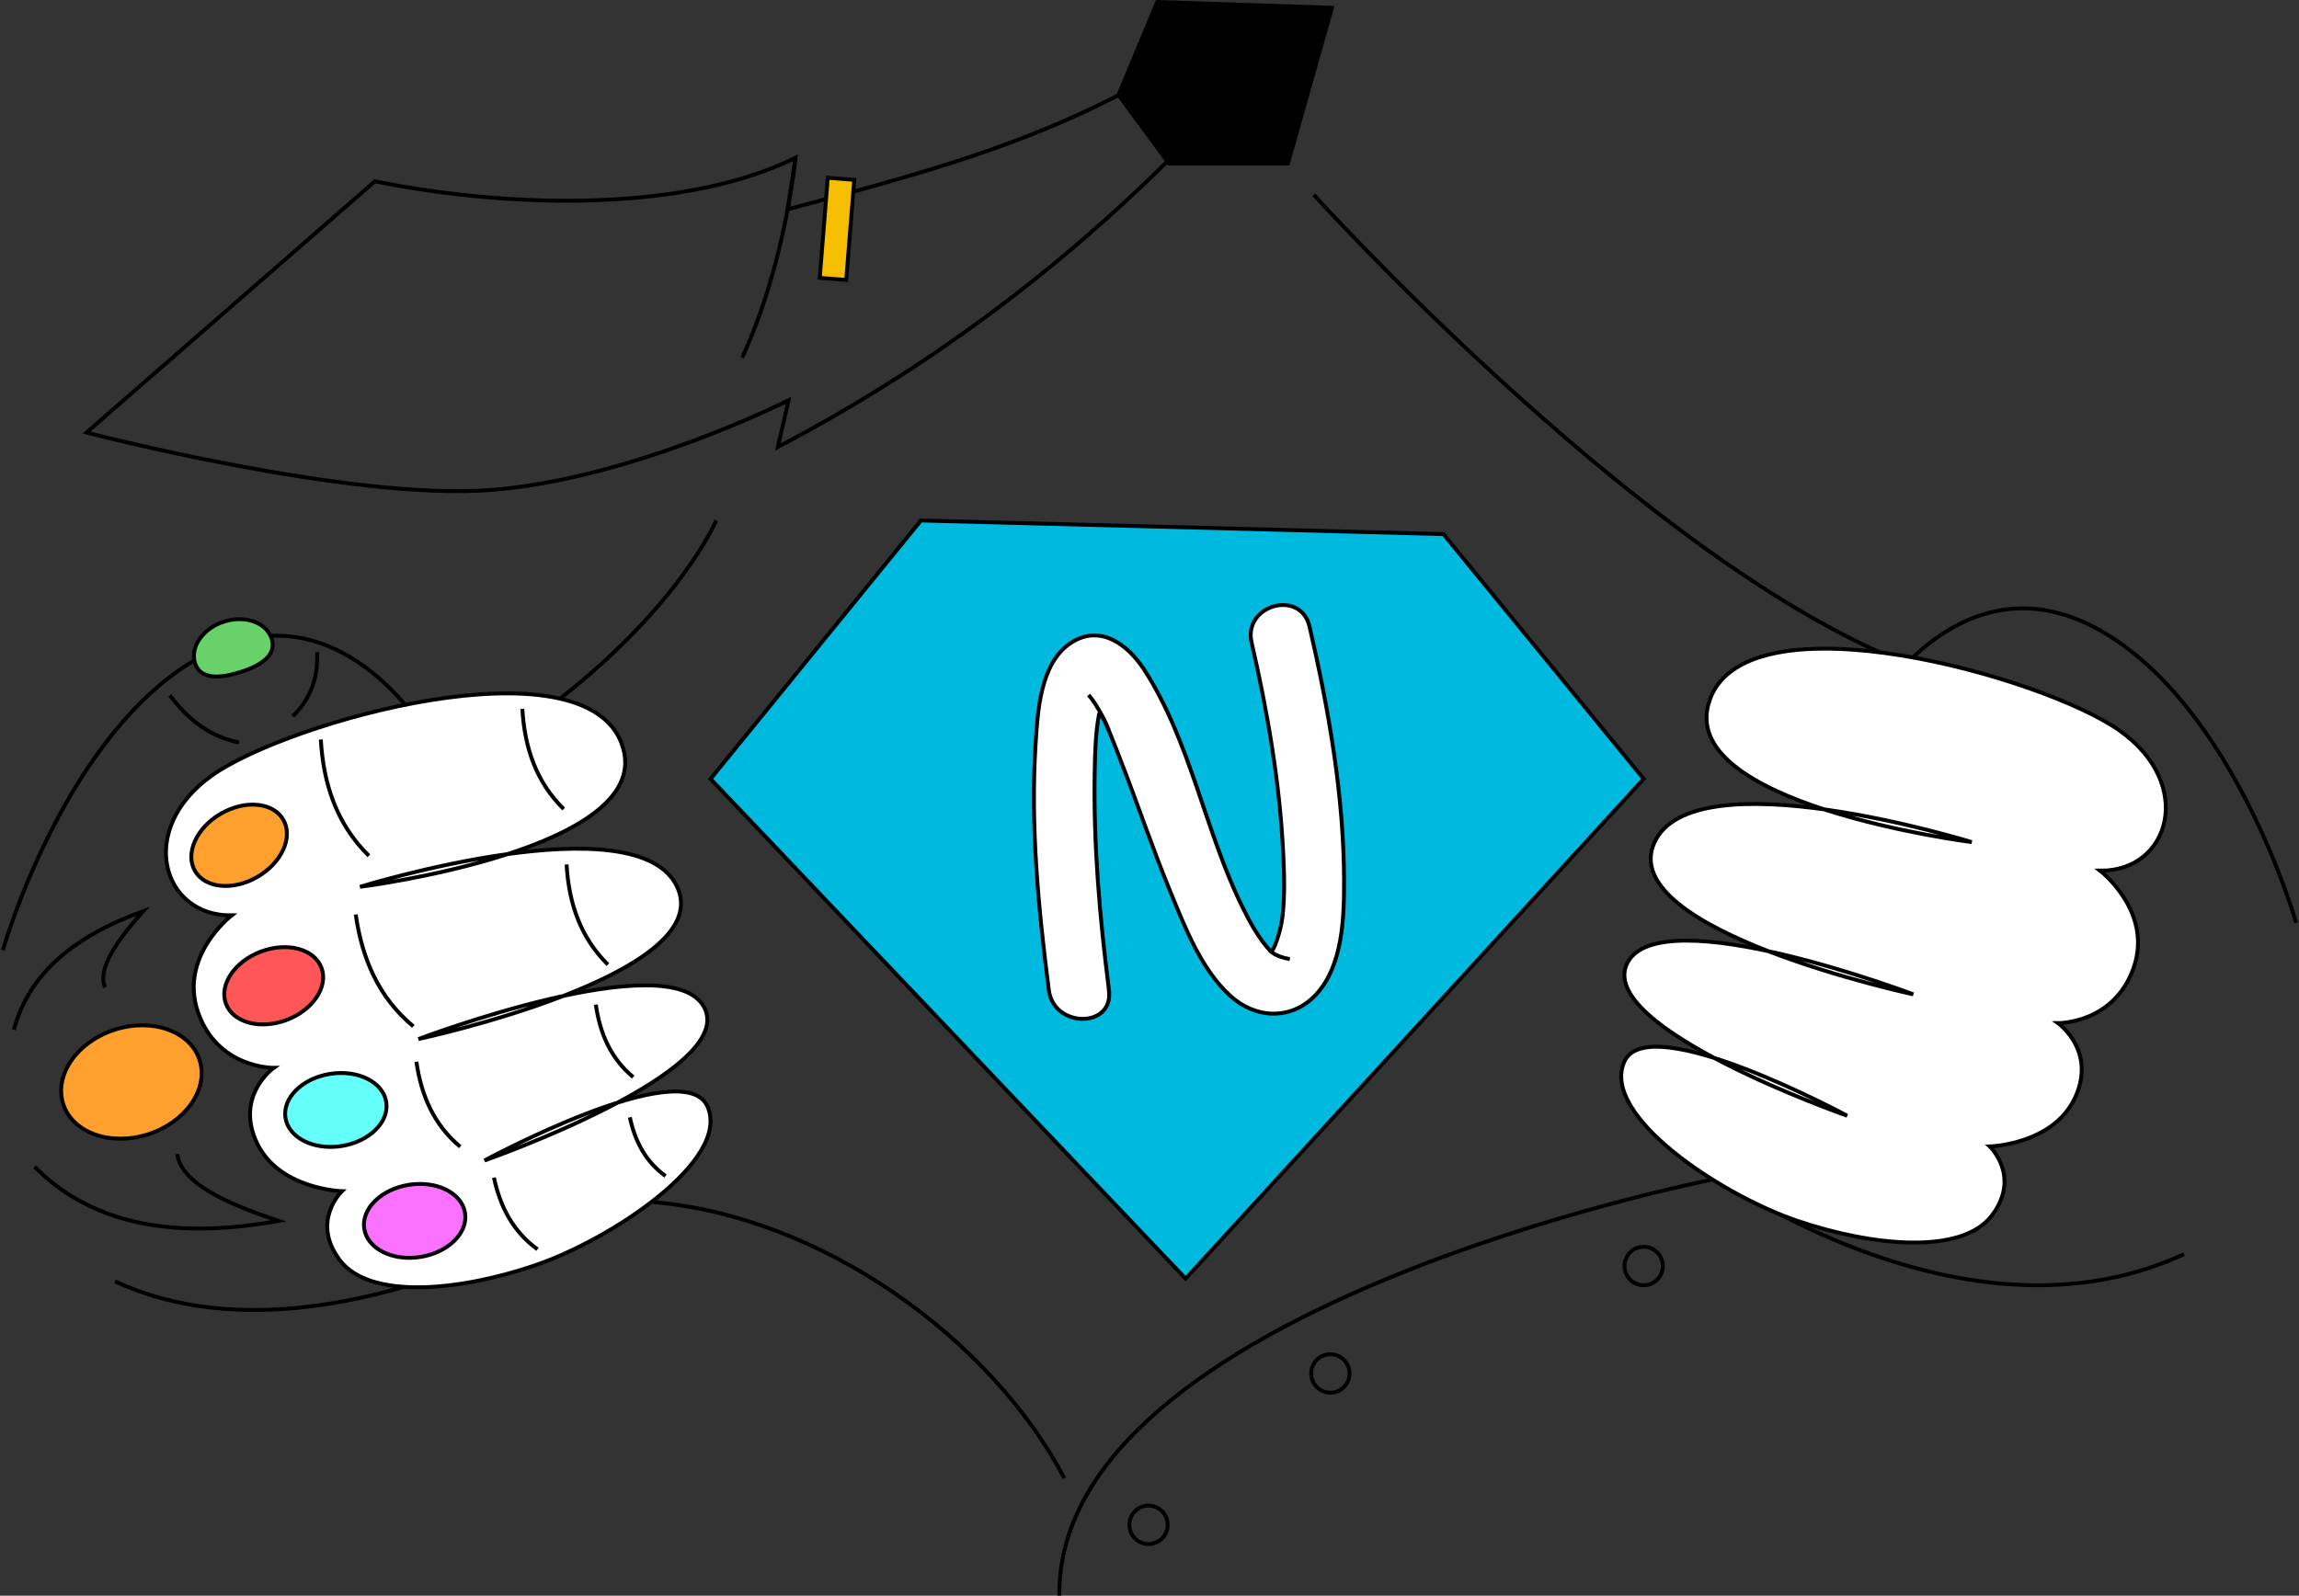 <svg xmlns="http://www.w3.org/2000/svg" width="592" height="411" viewBox="0 0 592 411" fill="none"><rect x="0" y="0" width="592" height="411" fill="#333333" stroke="none"/><g clip-path="url(#clip0_1901_59267)"><path d="M0.743 244.73C0.743 244.73 16.618 188.521 51.68 169.139C86.742 149.756 109.596 188.692 109.596 188.692" stroke="black" stroke-miterlimit="10"></path><path d="M180.803 293.713C180.803 293.713 91.957 358.885 29.616 330.059" stroke="black" stroke-miterlimit="10"></path><path d="M591.257 237.706C591.257 237.706 575.382 181.497 540.32 162.114C505.258 142.732 482.404 181.667 482.404 181.667" stroke="black" stroke-miterlimit="10"></path><path d="M428.187 293.713C428.187 293.713 500.059 351.845 562.4 323.035" stroke="black" stroke-miterlimit="10"></path><path d="M182.969 200.616L237.14 134.064L371.694 137.569L423.251 200.616L305.299 329.33L182.969 200.616Z" fill="#00B9DE" stroke="black" stroke-miterlimit="10"></path><path d="M343.642 1.52L332.021 42.61H300.75L287.443 24.53L297.656 0L343.642 1.52Z" fill="black"></path><path d="M285.525 255.057C283.142 236.465 281.502 217.533 281.842 198.786C281.935 193.871 282.043 188.847 282.956 184.009C283.312 182.133 284.194 180.256 284.473 178.396C284.271 179.76 284.751 177.388 285.076 177.558C285.741 177.899 282.012 179.109 281.981 179.109C279.568 179.45 279.738 177.388 280.62 179.373C280.233 178.504 281.888 181.357 282.229 181.931C284.689 186.118 286.515 190.676 288.279 195.189C292.797 206.725 296.712 218.478 301.446 229.937C305.222 239.101 309.276 249.645 316.78 256.499C323.325 262.469 332.594 262.856 338.814 256.204C345.777 248.762 346.102 236.248 346.071 226.697C346.009 204.88 342.079 182.598 337.174 161.386C334.93 151.663 320.014 155.788 322.258 165.51C326.374 183.342 329.53 201.717 330.412 219.998C330.675 225.379 330.83 230.883 330.195 236.248C329.762 239.908 327.905 243.877 327.348 245.8C327.472 245.397 327.72 245.831 327.673 245.738L327.039 245.908C327.565 245.722 328.091 245.722 328.633 245.908C328.432 245.691 327.813 245.707 327.116 244.963C324.161 241.722 322.057 237.954 320.092 233.984C310.297 214.338 306.614 191.033 294.654 172.55C290.492 166.115 283.327 160.61 275.746 165.588C267.808 170.798 267.189 183.28 266.648 191.731C265.301 212.71 267.39 234.232 270.067 255.057C271.32 264.826 286.809 264.95 285.54 255.057H285.525Z" fill="white"></path><path d="M285.571 255.057C283.188 236.465 281.548 217.533 281.889 198.786C281.981 193.871 282.09 188.847 283.003 184.009C283.358 182.133 286.546 190.676 288.31 195.189C292.828 206.725 296.743 218.478 301.477 229.937C305.253 239.101 309.307 249.645 316.811 256.499C323.356 262.469 332.625 262.856 338.845 256.204C345.808 248.762 346.133 236.248 346.102 226.697C346.04 204.88 342.11 182.598 337.205 161.386C334.961 151.663 320.045 155.788 322.289 165.51C326.405 183.342 329.561 201.717 330.443 219.998C330.706 225.379 330.861 230.883 330.226 236.248C329.793 239.908 327.828 245.707 327.132 244.963C324.176 241.722 322.072 237.954 320.107 233.984C310.313 214.338 306.63 191.033 294.669 172.55C290.507 166.115 283.343 160.61 275.761 165.588C267.824 170.798 267.205 183.28 266.663 191.731C265.317 212.71 267.406 234.232 270.083 255.057C271.336 264.826 286.824 264.95 285.556 255.057H285.571Z" fill="white" stroke="black" stroke-miterlimit="10"></path><path d="M160.115 191.607C150.089 164.595 74.147 185.854 54.604 199.716C35.062 213.579 41.7 235.985 59.649 235.783C59.649 235.783 45.94 246.327 51.015 260.794C56.09 275.261 70.495 275.044 70.495 275.044C70.495 275.044 60.469 282.146 66.101 294.256C71.733 306.366 88.057 306.816 88.057 306.816C88.057 306.816 79.888 314.569 87.547 324.632C95.206 334.695 118.06 332.633 137.757 325.919C157.439 319.22 188.323 298.737 182.165 284.968C176.006 271.199 124.775 298.908 124.775 298.908C124.775 298.908 189.901 276.145 181.375 259.538C172.85 242.931 107.754 267.632 107.754 267.632C107.754 267.632 184.331 251.242 174.49 228.697C164.649 206.151 92.715 228.418 92.715 228.418C92.715 228.418 170.142 218.665 160.1 191.653L160.115 191.607Z" fill="white" stroke="black" stroke-miterlimit="10"></path><path d="M440.317 180.086C450.344 153.074 526.286 174.333 545.828 188.195C565.371 202.042 558.733 224.464 540.784 224.262C540.784 224.262 554.493 234.806 549.418 249.273C544.343 263.74 529.938 263.523 529.938 263.523C529.938 263.523 539.964 270.625 534.332 282.735C528.7 294.845 512.376 295.295 512.376 295.295C512.376 295.295 520.545 303.048 512.886 313.111C505.227 323.174 482.373 321.112 462.676 314.398C442.994 307.7 412.11 287.216 418.268 273.447C424.411 259.678 475.658 287.387 475.658 287.387C475.658 287.387 410.532 264.624 419.057 248.017C427.583 231.41 492.678 256.111 492.678 256.111C492.678 256.111 416.102 239.722 425.943 217.176C435.784 194.63 507.718 216.897 507.718 216.897C507.718 216.897 430.291 207.144 440.333 180.132L440.317 180.086Z" fill="white" stroke="black" stroke-miterlimit="10"></path><path d="M302.205 39.959C272.728 69.466 238.564 95.113 200.299 115.116L203.069 103.099C203.069 103.099 162.993 123.35 126.523 126.203C90.053 129.056 22.281 111.41 22.281 111.41L96.537 46.704C132.852 53.976 176.919 54.41 204.848 40.641C203.873 46.936 202.821 53.914 202.821 53.914C239.461 44.238 263.166 37.385 289.223 23.91" stroke="black" stroke-miterlimit="10"></path><path d="M191.108 92.105C202.156 68.288 204.848 40.657 204.848 40.657" stroke="black" stroke-miterlimit="10"></path><path d="M219.973 46.336L213.156 45.786L211.086 71.567L217.903 72.116L219.973 46.336Z" fill="#F5BE00" stroke="black" stroke-miterlimit="10"></path><path d="M144.364 179.838C175.542 155.323 184.408 134.064 184.408 134.064" stroke="black" stroke-miterlimit="10"></path><path d="M484.091 168.038C418.33 138.623 338.319 50.193 338.319 50.193" stroke="black" stroke-miterlimit="10"></path><path d="M441.014 303.808C441.014 303.808 271.924 336.913 272.79 410.984" stroke="black" stroke-miterlimit="10"></path><path d="M167.744 309.576C212.059 313.251 255.352 345.162 274.075 380.732" stroke="black" stroke-miterlimit="10"></path><path d="M295.752 397.696C298.478 397.696 300.688 395.481 300.688 392.75C300.688 390.018 298.478 387.803 295.752 387.803C293.026 387.803 290.817 390.018 290.817 392.75C290.817 395.481 293.026 397.696 295.752 397.696Z" stroke="black" stroke-miterlimit="10"></path><path d="M342.574 358.714C345.3 358.714 347.51 356.499 347.51 353.768C347.51 351.036 345.3 348.821 342.574 348.821C339.848 348.821 337.638 351.036 337.638 353.768C337.638 356.499 339.848 358.714 342.574 358.714Z" stroke="black" stroke-miterlimit="10"></path><path d="M423.251 331.036C425.977 331.036 428.187 328.821 428.187 326.09C428.187 323.358 425.977 321.143 423.251 321.143C420.525 321.143 418.315 323.358 418.315 326.09C418.315 328.821 420.525 331.036 423.251 331.036Z" stroke="black" stroke-miterlimit="10"></path><path d="M332.13 247.04C328.107 246.343 327.07 244.823 327.07 244.823L332.13 247.04Z" fill="white"></path><path d="M332.13 247.04C328.107 246.343 327.07 244.823 327.07 244.823" stroke="black" stroke-miterlimit="10"></path><path d="M285.509 188.071C285.509 188.071 283.003 181.915 280.295 179.016L285.509 188.071Z" fill="white"></path><path d="M285.509 188.071C285.509 188.071 283.003 181.915 280.295 179.016" stroke="black" stroke-miterlimit="10"></path><path d="M66.27 225.875C72.553 222.24 75.544 215.644 72.951 211.142C70.357 206.64 63.161 205.938 56.878 209.573C50.595 213.208 47.604 219.805 50.197 224.307C52.791 228.808 59.987 229.511 66.27 225.875Z" fill="#FFA02E" stroke="black" stroke-miterlimit="10"></path><path d="M38.146 292.159C47.846 289.04 53.778 280.483 51.397 273.047C49.016 265.61 39.223 262.11 29.523 265.229C19.824 268.348 13.892 276.904 16.273 284.341C18.654 291.778 28.447 295.278 38.146 292.159Z" fill="#FFA02E" stroke="black" stroke-miterlimit="10"></path><path d="M73.779 262.724C80.573 260.172 84.604 254.157 82.783 249.29C80.963 244.422 73.979 242.545 67.186 245.098C60.392 247.65 56.361 253.664 58.182 258.532C60.003 263.399 66.986 265.276 73.779 262.724Z" fill="#FF5757" stroke="black" stroke-miterlimit="10"></path><path d="M87.93 295.193C95.098 294.072 100.261 289 99.461 283.864C98.661 278.728 92.202 275.473 85.034 276.594C77.865 277.715 72.702 282.788 73.502 287.924C74.302 293.06 80.761 296.314 87.93 295.193Z" fill="#64FFFB" stroke="black" stroke-miterlimit="10"></path><path d="M108.22 323.766C115.389 322.644 120.551 317.572 119.752 312.436C118.952 307.3 112.492 304.045 105.324 305.166C98.156 306.288 92.993 311.36 93.793 316.496C94.592 321.632 101.052 324.887 108.22 323.766Z" fill="#FB71FF" stroke="black" stroke-miterlimit="10"></path><path d="M62.001 173.077C56.554 174.829 51.572 175.031 50.226 170.844C48.895 166.673 52.222 161.866 57.668 160.114C63.115 158.362 68.608 160.331 69.954 164.502C71.284 168.673 67.447 171.325 62.001 173.077Z" fill="#69D169" stroke="black" stroke-miterlimit="10"></path><path d="M45.646 297.264C46.636 304.567 57.715 309.824 71.749 314.46C46.264 319.034 24.447 316.166 8.882 300.52" stroke="black" stroke-miterlimit="10"></path><path d="M27.032 254.297C25.082 249.521 29.971 242.435 36.872 234.698C19.805 240.869 7.551 250.281 3.574 265.244" stroke="black" stroke-miterlimit="10"></path><path d="M82.611 190.475C83.276 202.058 86.757 212.338 94.989 220.432" stroke="black" stroke-miterlimit="10"></path><path d="M91.601 235.55C93.241 247.04 97.558 256.995 106.439 264.36" stroke="black" stroke-miterlimit="10"></path><path d="M107.228 273.478C108.466 282.192 111.762 289.744 118.493 295.357" stroke="black" stroke-miterlimit="10"></path><path d="M127.189 303.327C128.813 310.878 132.156 317.282 138.407 321.779" stroke="black" stroke-miterlimit="10"></path><path d="M43.758 179.093C48.353 185.296 54.047 189.746 61.567 191.25" stroke="black" stroke-miterlimit="10"></path><path d="M81.667 167.991C81.961 174.038 80.321 179.636 75.385 184.489" stroke="black" stroke-miterlimit="10"></path><path d="M162.189 287.79C163.52 293.977 166.258 299.233 171.38 302.908" stroke="black" stroke-miterlimit="10"></path><path d="M153.431 258.763C154.483 266.206 157.299 272.656 163.055 277.432" stroke="black" stroke-miterlimit="10"></path><path d="M134.507 182.598C135.08 192.568 138.082 201.422 145.153 208.384" stroke="black" stroke-miterlimit="10"></path><path d="M145.896 222.665C146.468 232.635 149.47 241.489 156.541 248.451" stroke="black" stroke-miterlimit="10"></path></g><defs><clipPath id="clip0_1901_59267"><rect width="592" height="411" fill="white"></rect></clipPath></defs></svg>